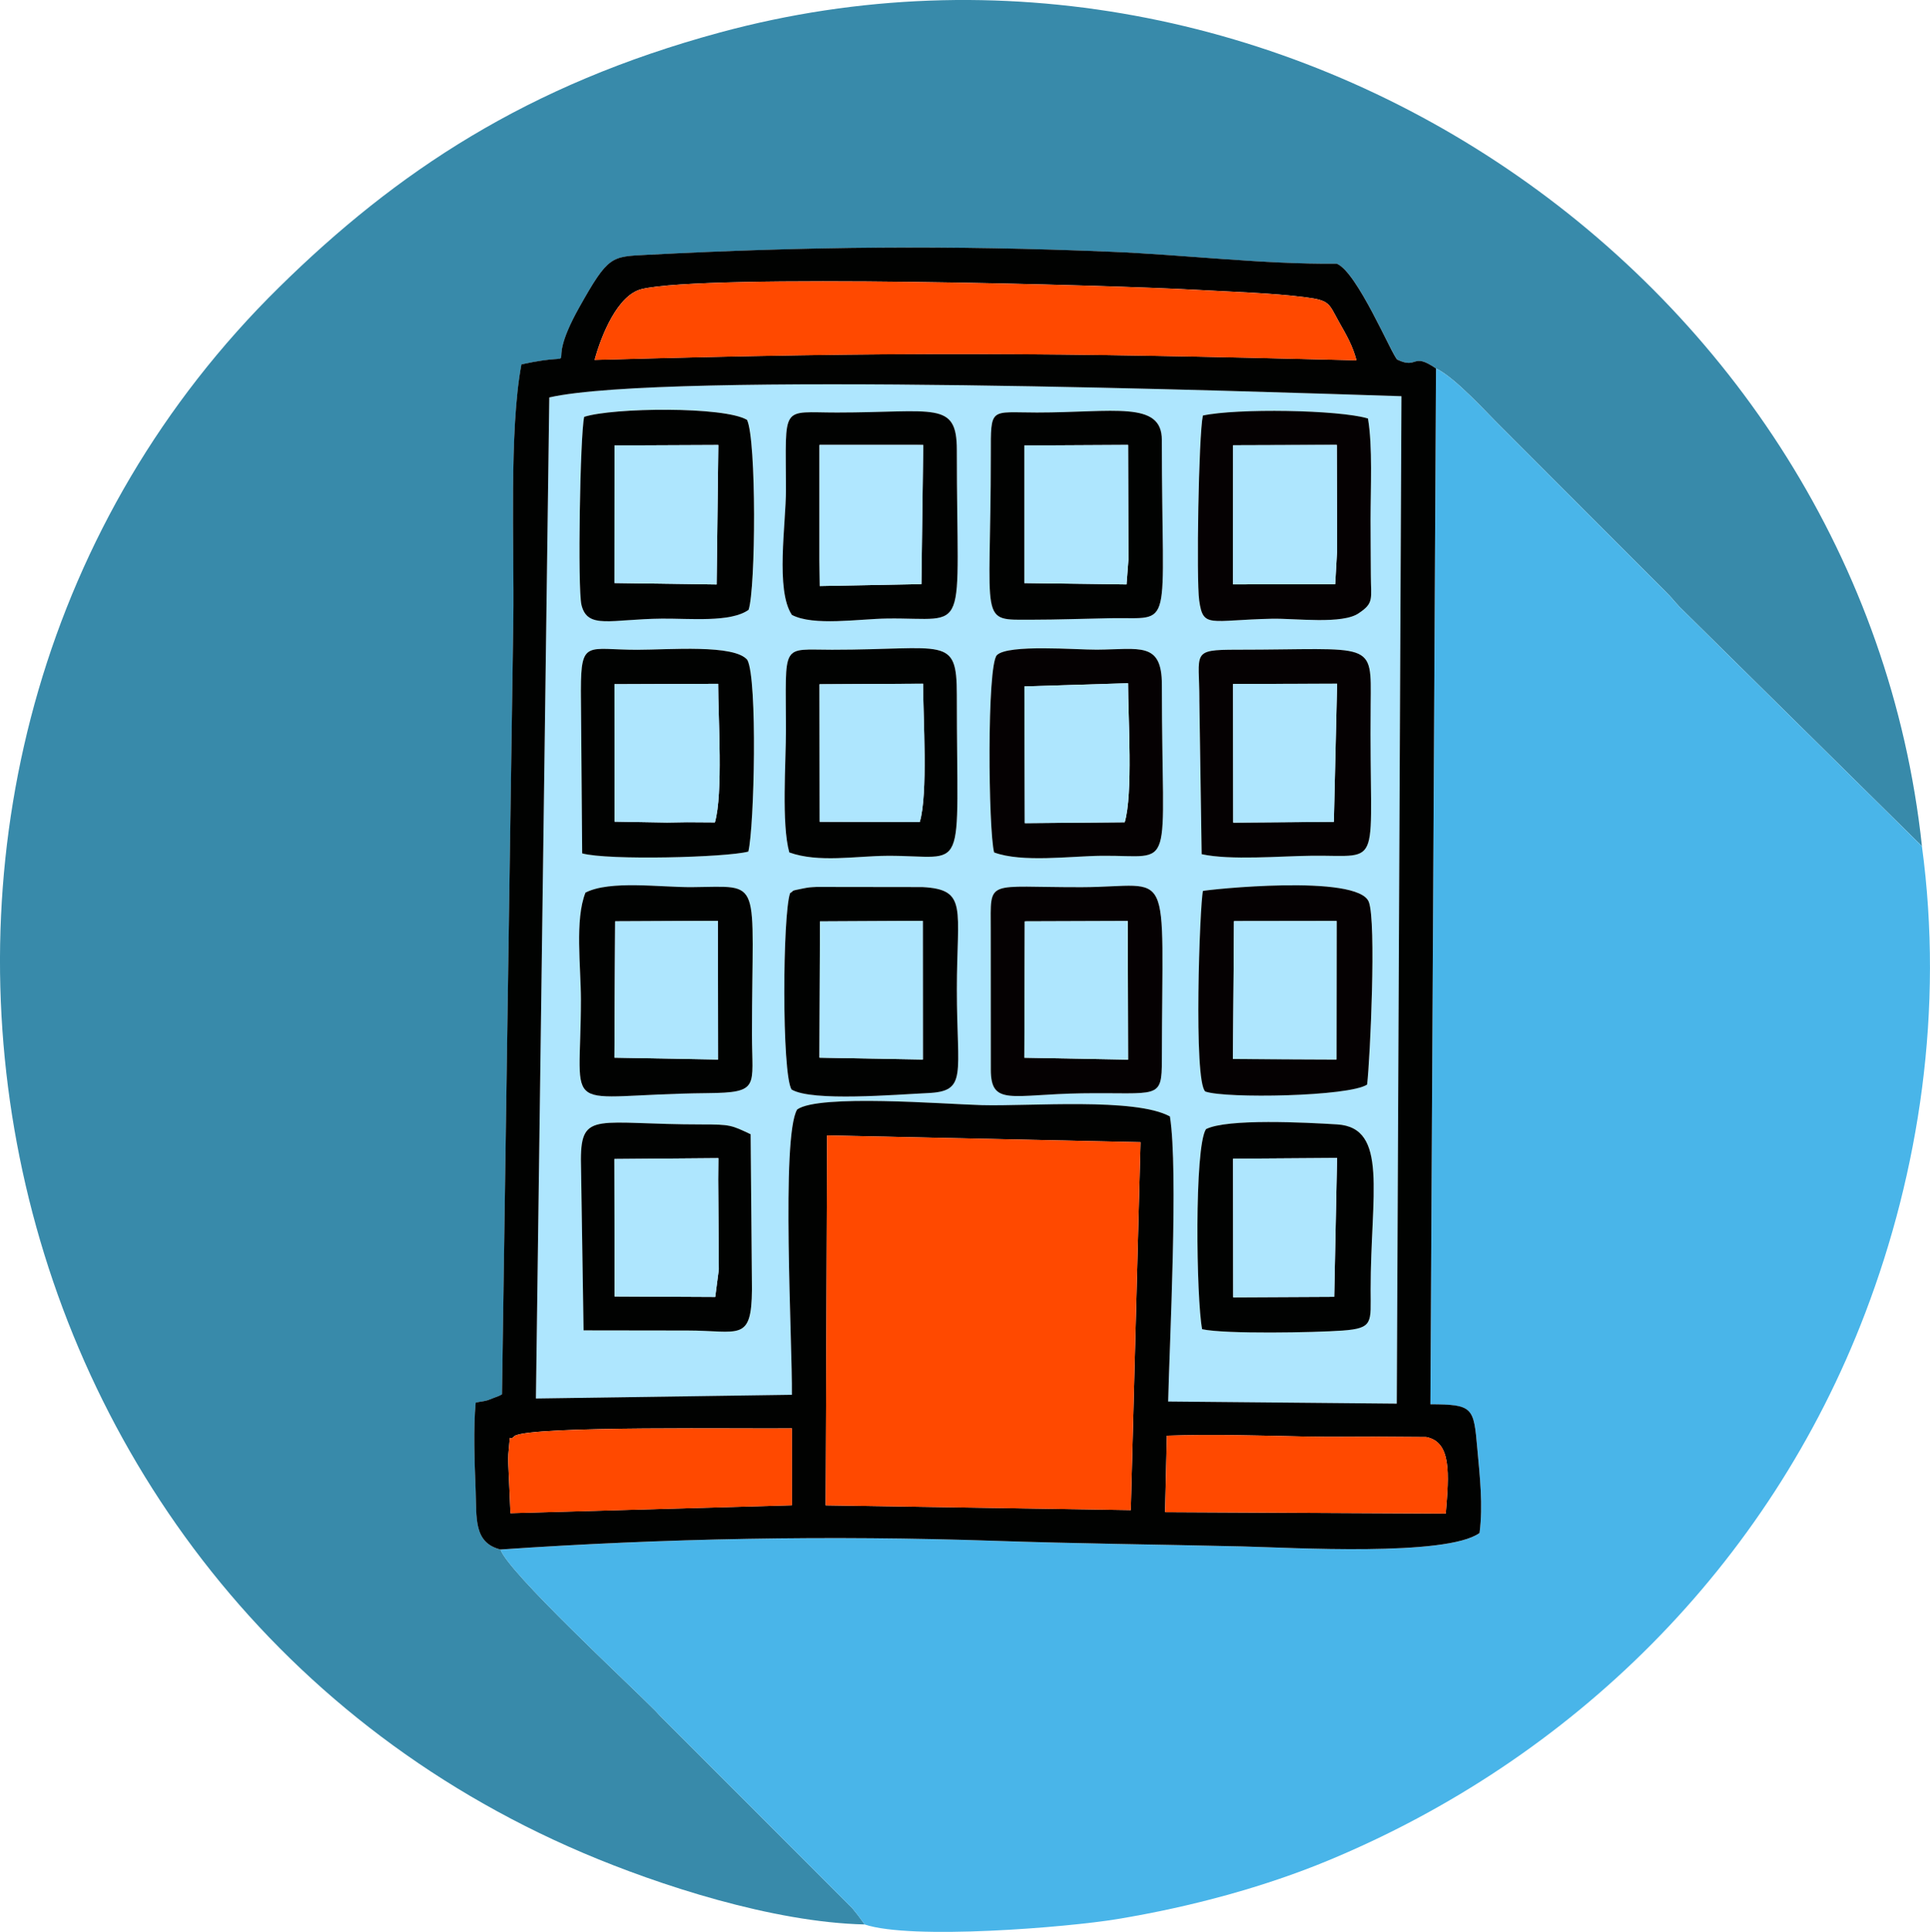 <?xml version="1.0" encoding="UTF-8"?> <!-- Creator: CorelDRAW --> <svg xmlns="http://www.w3.org/2000/svg" xmlns:xlink="http://www.w3.org/1999/xlink" xmlns:xodm="http://www.corel.com/coreldraw/odm/2003" xml:space="preserve" width="136.23mm" height="136.386mm" style="shape-rendering:geometricPrecision; text-rendering:geometricPrecision; image-rendering:optimizeQuality; fill-rule:evenodd; clip-rule:evenodd" viewBox="0 0 537.05 537.66"> <defs> <style type="text/css"> <![CDATA[ .fil3 {fill:#010201} .fil5 {fill:#050102} .fil0 {fill:#388AAA} .fil1 {fill:#49B5E9} .fil2 {fill:#AEE6FE} .fil6 {fill:#B0E7FF} .fil4 {fill:#FF4900} ]]> </style> </defs> <g id="Слой_x0020_1">  <path class="fil0" d="M240.62 535.6c-1.58,-2.21 -1.9,-2.61 -3.39,-4.46l-53.6 -53.65c-0.28,-0.29 -1.04,-1.14 -1.32,-1.42 -7.83,-7.9 -40.92,-38.55 -43.03,-44.82 -7.52,-1.91 -6.6,-8.77 -6.91,-16.73 -0.29,-7.39 -0.66,-16.99 0.02,-24.15 1.36,-0.34 2.17,-0.31 3.35,-0.67l3.03 -1.16c0.21,-0.09 0.65,-0.28 0.94,-0.48l3.15 -215.56c0.28,-20.17 -1.22,-52.71 2.26,-71.08 19.28,-4.22 4.81,4.24 16.12,-15.92 8.07,-14.38 8.85,-14.06 18.79,-14.58 44.78,-2.33 84.5,-2.72 129.42,-0.84 20.37,0.85 42.22,3.51 62.53,3.31 5.67,2.21 15.42,25.59 16.85,26.71 5.86,2.77 4,-2.21 10.78,2.46 5.28,2.48 14,12.21 17.85,15.99l45.91 45.98c2.19,2.19 2.13,2.38 4.01,4.39l67.43 66.57c-17.02,-158.53 -179.06,-268.57 -334.46,-226.46 -53.64,14.54 -90,38.76 -122.65,70.88 -131.45,129.31 -91.42,360.82 84.59,435.79 20.85,8.88 52.75,19.32 78.33,19.89z"></path> <path class="fil1" d="M139.27 431.25c2.1,6.27 35.2,36.92 43.03,44.82 0.28,0.28 1.04,1.13 1.32,1.42l53.6 53.65c1.48,1.85 1.81,2.25 3.39,4.46 13,4.35 56.26,0.82 70.28,-1.5 20.8,-3.44 41.16,-9.03 58.71,-16.31 67.76,-28.11 122.53,-81.77 149.43,-152.37 14.99,-39.33 21.93,-84.43 15.77,-129.92l-67.43 -66.57c-1.88,-2.01 -1.82,-2.19 -4.01,-4.39l-45.91 -45.98c-3.84,-3.77 -12.56,-13.5 -17.85,-15.99l-1.56 288.27c11.98,0.05 12.03,0.89 13.06,12.41 0.67,7.52 1.62,15.71 0.61,23.42 -9.24,6.63 -52.4,4.06 -66.15,3.73 -22.86,-0.54 -45.74,-0.77 -68.6,-1.55 -45.93,-1.57 -92.15,-0.72 -137.68,2.41z"></path> <path class="fil2" d="M191.18 370.29l-28.78 -0.04 -0.74 -47.56c0.04,-13.66 4.62,-9.74 33.7,-9.75 7.9,0 8.16,0.2 13.52,2.73l0.37 43.18c-0.13,14.83 -3.57,11.44 -18.06,11.44zm143.33 -0.37c-1.62,-8.44 -2.21,-50.6 1.07,-55.67 5.95,-3.02 27.88,-1.84 36.46,-1.32 14.4,0.87 9.35,19.54 9.35,46.01 -0,9.08 0.88,10.74 -7.86,11.37 -7.63,0.55 -32.48,1.03 -39.02,-0.38zm-58.8 -72.26l-0.02 -38.94c-0,-14.43 -1.62,-11.74 25.36,-11.82 25.67,-0.08 22.32,-7.88 22.26,47.98 -0.01,11.39 -0.98,9.08 -22.26,9.39 -19.55,0.29 -25.33,3.68 -25.34,-6.61zm-55.45 5.56c-2.76,-4.47 -2.49,-48.94 -0.4,-54.67 1.39,-0.8 -0.25,-0.52 3.44,-1.26 1.81,-0.36 2.09,-0.36 3.96,-0.46l29.42 0.04c12.7,0.68 9.58,5.88 9.58,28.53 -0,23.86 3.07,28.31 -8.18,28.81 -8.68,0.39 -32.12,2.42 -37.82,-1zm-57.34 -54.8c6.89,-3.51 20.8,-1.46 29.66,-1.52 19.98,-0.15 16.66,-3.42 16.66,41.02 0,14.59 2.39,16.16 -12.41,16.31 -41.67,0.42 -35.18,7.53 -35.18,-26.04 0,-9.12 -1.72,-22.27 1.27,-29.77zm217.51 53.41c-4.92,3.36 -39.45,3.94 -45.02,1.94 -3.35,-2.81 -1.53,-52.24 -0.66,-55.82 1.03,-0.34 43.2,-4.85 46.16,3.08 2.1,5.62 0.37,43.33 -0.48,50.8zm-46.69 -107.09c0,-13.18 -2.46,-13.93 10.42,-13.93 38.27,0 37.41,-2.9 37.23,15.28 -0.47,46.72 4.08,41.85 -16.36,42.06 -8.74,0.09 -22.58,1.32 -30.66,-0.43l-0.64 -42.98zm-57.11 42.49c-1.59,-6.01 -2.06,-52.17 0.79,-54.93 3.17,-3.06 22.12,-1.47 27.8,-1.5 11.9,-0.08 18.08,-2.33 18.09,9.77 0.01,53.63 4.12,47.39 -16.7,47.59 -8.7,0.08 -22.22,1.95 -29.98,-0.93zm-56.99 0c-2.21,-7.93 -0.92,-25.09 -0.93,-34.15 -0.03,-24.51 -1.53,-22.26 12.81,-22.26 31.49,0 34.74,-4.08 34.74,12.53 -0.01,51.97 3.3,44.67 -19.44,44.82 -8.66,0.06 -19.06,1.98 -27.17,-0.94zm-57.99 -45.27c0.01,-14.06 1.84,-11.13 15.62,-11.13 8.95,0 27.13,-1.58 30.69,2.83 2.85,5.33 1.93,46.54 0.27,53.33 -5.99,1.64 -38.98,2.51 -46.23,0.5l-0.36 -45.53zm114.06 -65.36c0,-13.53 -0.33,-11.8 12.82,-11.8 21.36,0 34.77,-3.35 34.77,7.63 0.01,54.48 3.62,49.27 -14.21,49.61 -7.21,0.14 -14.79,0.42 -21.95,0.42 -15.04,-0.02 -11.43,2.01 -11.43,-45.87zm-55.36 44.53c-4.61,-6.89 -1.63,-25.38 -1.65,-34.79 -0.03,-24.13 -1.6,-21.53 14.2,-21.53 27.23,-0.01 33.35,-3.34 33.35,10.41 0,53.16 3.87,46.63 -19.39,46.92 -7.85,0.1 -20.51,2.18 -26.51,-1.01zm157.79 -0.51c-4.49,3.23 -17.69,1.44 -24.24,1.58 -17.44,0.38 -19.09,2.74 -20.21,-5.06 -0.83,-5.79 -0.16,-45.99 1.02,-51.49 9.32,-2.04 37.81,-1.63 45.93,0.82 1.34,7.78 0.72,19.4 0.72,28.21 0,5.14 0.06,10.26 0.08,15.39 0.03,6.51 0.95,7.73 -3.31,10.55zm-169.84 -0.91c-4.96,3.57 -16.34,2.37 -24.07,2.44 -14.35,0.14 -20.73,3.05 -22.41,-3.8 -1.12,-4.53 -0.39,-47.29 0.75,-52.36 8.08,-2.58 39.01,-2.94 45.31,0.85 2.63,5.54 2.43,46.86 0.43,52.86zm-55.45 -59.1l-3.72 278.61 71.22 -1.03c0.18,-13.94 -3.06,-71.87 1.47,-79.4 6.06,-4.34 40.83,-1.51 51.41,-1.21 13.37,0.37 42.7,-2.16 52.32,3.15 2.38,15.04 -0.13,63.25 -0.49,79.33l63.61 0.59 1.3 -280.37c-40.27,-1.3 -205.15,-6.96 -237.12,0.34z"></path> <path class="fil3" d="M324.7 399.57c12.98,-0.46 26.31,-0.02 38.93,0.24 6.46,0.13 13.01,0.05 19.47,0.04l13.75 0.09c7.06,1.35 6.37,10.22 5.45,21.3l-78.1 -0.39 0.49 -21.27zm-182.66 21.56c-0.14,-3.99 -0.33,-7.42 -0.47,-10.84 -0.06,-1.37 -0.23,-4.35 -0.11,-5.59 0.74,-7.41 -0.12,-2.97 1.75,-5.08 4.8,-2.9 65.79,-1.9 77.14,-2.1l0.01 21.41 -78.32 2.2zm88.11 -105.13l87.22 1.88 -2.71 102.39 -84.91 -1.32 0.4 -102.95zm-77.3 -205.39c31.97,-7.3 196.85,-1.64 237.12,-0.34l-1.3 280.37 -63.61 -0.59c0.36,-16.08 2.87,-64.29 0.49,-79.33 -9.62,-5.31 -38.95,-2.79 -52.32,-3.15 -10.58,-0.29 -45.35,-3.12 -51.41,1.21 -4.53,7.53 -1.29,65.46 -1.47,79.4l-71.22 1.03 3.72 -278.61zm12.61 -10.44c1.91,-7.01 6.44,-18.13 13.14,-19.73 17.82,-4.26 130.6,-1.12 154.49,0.23 9.24,0.52 20.85,0.86 30.06,2.04 7.09,0.91 6.51,1.71 9.53,7.05 2.06,3.64 3.69,6.43 4.78,10.51 -85.46,-2.15 -126.73,-2.49 -212,-0.11zm-26.19 331.07c45.54,-3.13 91.75,-3.98 137.68,-2.41 22.86,0.78 45.74,1.01 68.6,1.55 13.76,0.33 56.92,2.9 66.15,-3.73 1.02,-7.71 0.06,-15.89 -0.61,-23.42 -1.02,-11.52 -1.08,-12.37 -13.06,-12.41l1.56 -288.27c-6.78,-4.67 -4.92,0.32 -10.78,-2.46 -1.43,-1.12 -11.17,-24.5 -16.85,-26.71 -20.31,0.2 -42.16,-2.46 -62.53,-3.31 -44.92,-1.88 -84.64,-1.49 -129.42,0.84 -9.94,0.52 -10.72,0.2 -18.79,14.58 -11.31,20.15 3.16,11.69 -16.12,15.92 -3.48,18.38 -1.98,50.91 -2.26,71.08l-3.15 215.56c-0.29,0.19 -0.73,0.39 -0.94,0.48l-3.03 1.16c-1.18,0.36 -1.99,0.34 -3.35,0.67 -0.68,7.15 -0.31,16.76 -0.02,24.15 0.31,7.97 -0.61,14.83 6.91,16.73z"></path> <polygon class="fil4" points="229.75,418.95 314.66,420.28 317.37,317.89 230.15,316.01 "></polygon> <path class="fil4" d="M165.46 100.18c85.28,-2.38 126.54,-2.04 212,0.11 -1.08,-4.09 -2.72,-6.87 -4.78,-10.51 -3.02,-5.35 -2.43,-6.15 -9.53,-7.05 -9.21,-1.18 -20.83,-1.51 -30.06,-2.04 -23.89,-1.35 -136.66,-4.5 -154.49,-0.23 -6.7,1.6 -11.23,12.72 -13.14,19.73z"></path> <path class="fil4" d="M220.37 418.94l-0.01 -21.41c-11.35,0.21 -72.35,-0.8 -77.14,2.1 -1.87,2.12 -1.02,-2.33 -1.75,5.08 -0.12,1.23 0.05,4.22 0.11,5.59 0.14,3.42 0.33,6.86 0.47,10.84l78.32 -2.2z"></path> <path class="fil4" d="M324.21 420.84l78.1 0.39c0.91,-11.07 1.61,-19.95 -5.45,-21.3l-13.75 -0.09c-6.46,0.01 -13.02,0.09 -19.47,-0.04 -12.62,-0.25 -25.94,-0.69 -38.93,-0.24l-0.49 21.27z"></path> <path class="fil3" d="M343.13 322.49l28.92 -0.2 -0.79 38.62 -28.09 0.14 -0.04 -38.56zm-8.62 47.44c6.54,1.41 31.39,0.93 39.02,0.38 8.75,-0.63 7.86,-2.29 7.86,-11.37 0,-26.47 5.06,-45.14 -9.35,-46.01 -8.58,-0.52 -30.52,-1.69 -36.46,1.32 -3.28,5.07 -2.69,47.23 -1.07,55.67z"></path> <path class="fil3" d="M171.18 256.42l28.59 -0.14 0.04 38.59 -28.83 -0.52 0.2 -37.94zm-8.26 -8c-3,7.5 -1.27,20.64 -1.27,29.77 -0,33.57 -6.48,26.46 35.18,26.04 14.8,-0.15 12.41,-1.72 12.41,-16.31 0,-44.44 3.32,-41.17 -16.66,-41.02 -8.86,0.07 -22.77,-1.99 -29.66,1.52z"></path> <path class="fil3" d="M171 123.98l28.88 -0.13 -0.47 38.81 -28.43 -0.4 0.02 -38.28zm37.3 45.74c2,-6 2.2,-47.32 -0.43,-52.86 -6.3,-3.79 -37.23,-3.43 -45.31,-0.85 -1.14,5.07 -1.86,47.83 -0.75,52.36 1.69,6.85 8.07,3.94 22.41,3.8 7.73,-0.07 19.12,1.12 24.07,-2.44z"></path> <path class="fil3" d="M228.17 256.44l28.6 -0.15 0.02 38.58 -28.76 -0.51 0.13 -37.91zm-7.91 46.78c5.7,3.42 29.14,1.39 37.82,1 11.25,-0.5 8.18,-4.95 8.18,-28.81 0,-22.65 3.13,-27.85 -9.58,-28.53l-29.42 -0.04c-1.86,0.1 -2.15,0.09 -3.96,0.46 -3.69,0.74 -2.06,0.46 -3.44,1.26 -2.09,5.73 -2.36,50.2 0.4,54.67z"></path> <path class="fil5" d="M285.17 256.43l28.65 -0.1 0.09 38.57 -28.87 -0.53 0.13 -37.95zm-9.46 41.24c0.01,10.29 5.78,6.9 25.34,6.61 21.29,-0.31 22.25,2 22.26,-9.39 0.05,-55.86 3.4,-48.05 -22.26,-47.98 -26.97,0.08 -25.36,-2.61 -25.36,11.82l0.02 38.94z"></path> <path class="fil5" d="M343.38 256.36l28.54 -0.04 -0.03 38.53 -28.79 -0.13 0.28 -38.37zm37.04 45.48c0.85,-7.47 2.58,-45.18 0.48,-50.8 -2.96,-7.93 -45.13,-3.42 -46.16,-3.08 -0.87,3.58 -2.69,53.01 0.66,55.82 5.57,2 40.1,1.41 45.02,-1.94z"></path> <path class="fil5" d="M285.06 191.04l28.85 -0.89c0,9.58 1.4,30.82 -0.94,38.7l-27.78 0.24 -0.12 -38.04zm-8.43 46.2c7.77,2.88 21.28,1.01 29.98,0.93 20.81,-0.2 16.7,6.04 16.7,-47.59 -0,-12.1 -6.18,-9.85 -18.09,-9.77 -5.68,0.04 -24.63,-1.56 -27.8,1.5 -2.85,2.76 -2.39,48.92 -0.79,54.93z"></path> <path class="fil3" d="M228.04 123.83l27.11 0 1.74 0.02 -0.5 38.71 -28.28 0.54 -0.07 -7.29 0 -31.98zm-7.69 47.3c6,3.18 18.66,1.11 26.51,1.01 23.26,-0.3 19.39,6.23 19.39,-46.92 0,-13.75 -6.12,-10.42 -33.35,-10.41 -15.8,0.01 -14.23,-2.6 -14.2,21.53 0.01,9.41 -2.96,27.9 1.65,34.79z"></path> <path class="fil5" d="M343.13 123.92l28.85 -0.1 0.09 29.21 -0.53 9.55 -28.42 0.05 0.02 -38.71zm35.01 46.7c4.26,-2.82 3.33,-4.04 3.31,-10.55 -0.02,-5.13 -0.08,-10.26 -0.08,-15.39 -0,-8.81 0.61,-20.43 -0.72,-28.21 -8.12,-2.45 -36.61,-2.86 -45.93,-0.82 -1.18,5.5 -1.85,45.7 -1.02,51.49 1.12,7.8 2.77,5.44 20.21,5.06 6.55,-0.14 19.75,1.65 24.24,-1.58z"></path> <path class="fil3" d="M285.05 123.99l28.86 -0.16 0.09 31.98 -0.52 6.84 -28.44 -0.38 0 -38.29zm-9.34 2.61c0,47.88 -3.61,45.85 11.43,45.87 7.16,0 14.75,-0.29 21.95,-0.42 17.82,-0.34 14.22,4.87 14.21,-49.61 -0,-10.98 -13.41,-7.63 -34.77,-7.63 -13.15,0 -12.82,-1.73 -12.82,11.8z"></path> <path class="fil3" d="M228.05 190.44l28.81 -0.15c0,9.36 1.4,30.76 -0.93,38.49l-27.84 -0.07 -0.04 -38.27zm-8.41 46.8c8.11,2.92 18.51,0.99 27.17,0.94 22.75,-0.15 19.44,7.16 19.44,-44.82 0,-16.61 -3.25,-12.53 -34.74,-12.53 -14.34,0 -12.83,-2.25 -12.81,22.26 0.01,9.05 -1.28,26.21 0.93,34.15z"></path> <path class="fil5" d="M343.13 190.35l28.93 -0.06 -0.9 38.44 -27.99 0.21 -0.04 -38.58zm-9.39 4.4l0.64 42.98c8.08,1.75 21.92,0.52 30.66,0.43 20.44,-0.21 15.89,4.66 16.36,-42.06 0.18,-18.18 1.04,-15.28 -37.23,-15.28 -12.89,-0 -10.42,0.75 -10.42,13.93z"></path> <path class="fil3" d="M170.99 190.42l28.85 -0.11c0,9.51 1.4,30.6 -0.91,38.57l-7.75 -0.05 -5.56 0.09 -14.59 -0.25 -0.03 -38.25zm-9.35 1.55l0.36 45.53c7.25,2 40.23,1.13 46.23,-0.5 1.66,-6.79 2.58,-48 -0.27,-53.33 -3.56,-4.41 -21.74,-2.83 -30.69,-2.83 -13.79,0 -15.62,-2.93 -15.62,11.13z"></path> <path class="fil3" d="M170.97 322.57l28.92 -0.24 -0.05 5.93 0.17 25.05 -0.99 7.64 -28 -0.14 -0.06 -38.24zm20.21 47.72c14.49,0 17.93,3.39 18.06,-11.44l-0.37 -43.18c-5.36,-2.53 -5.62,-2.73 -13.52,-2.73 -29.08,0.01 -33.66,-3.91 -33.7,9.75l0.74 47.56 28.78 0.04z"></path> <polygon class="fil2" points="343.11,162.63 371.53,162.58 372.07,153.03 371.98,123.83 343.13,123.92 "></polygon> <path class="fil2" d="M171.02 228.67l14.59 0.25 5.56 -0.09 7.75 0.05c2.31,-7.96 0.91,-29.06 0.91,-38.57l-28.85 0.11 0.03 38.25z"></path> <polygon class="fil6" points="228.04,155.81 228.12,163.1 256.4,162.56 256.9,123.85 255.15,123.84 228.04,123.83 "></polygon> <polygon class="fil2" points="285.05,162.28 313.48,162.65 314,155.81 313.91,123.83 285.05,123.99 "></polygon> <path class="fil2" d="M228.09 228.7l27.84 0.07c2.33,-7.73 0.93,-29.13 0.93,-38.49l-28.81 0.15 0.04 38.27z"></path> <path class="fil2" d="M285.18 229.08l27.78 -0.24c2.35,-7.88 0.95,-29.12 0.94,-38.7l-28.85 0.89 0.12 38.04z"></path> <polygon class="fil2" points="171.03,360.81 199.02,360.95 200.02,353.31 199.84,328.26 199.89,322.33 170.97,322.57 "></polygon> <polygon class="fil2" points="170.98,162.26 199.41,162.66 199.88,123.85 171,123.98 "></polygon> <polygon class="fil2" points="343.1,294.73 371.89,294.85 371.92,256.32 343.38,256.36 "></polygon> <polygon class="fil2" points="285.04,294.37 313.91,294.9 313.82,256.33 285.17,256.43 "></polygon> <polygon class="fil2" points="343.17,361.05 371.26,360.91 372.05,322.29 343.13,322.49 "></polygon> <polygon class="fil2" points="170.97,294.36 199.81,294.88 199.77,256.29 171.18,256.42 "></polygon> <polygon class="fil2" points="228.04,294.35 256.8,294.87 256.78,256.29 228.17,256.44 "></polygon> <polygon class="fil2" points="343.17,228.93 371.16,228.72 372.06,190.28 343.13,190.35 "></polygon> </g> </svg> 
